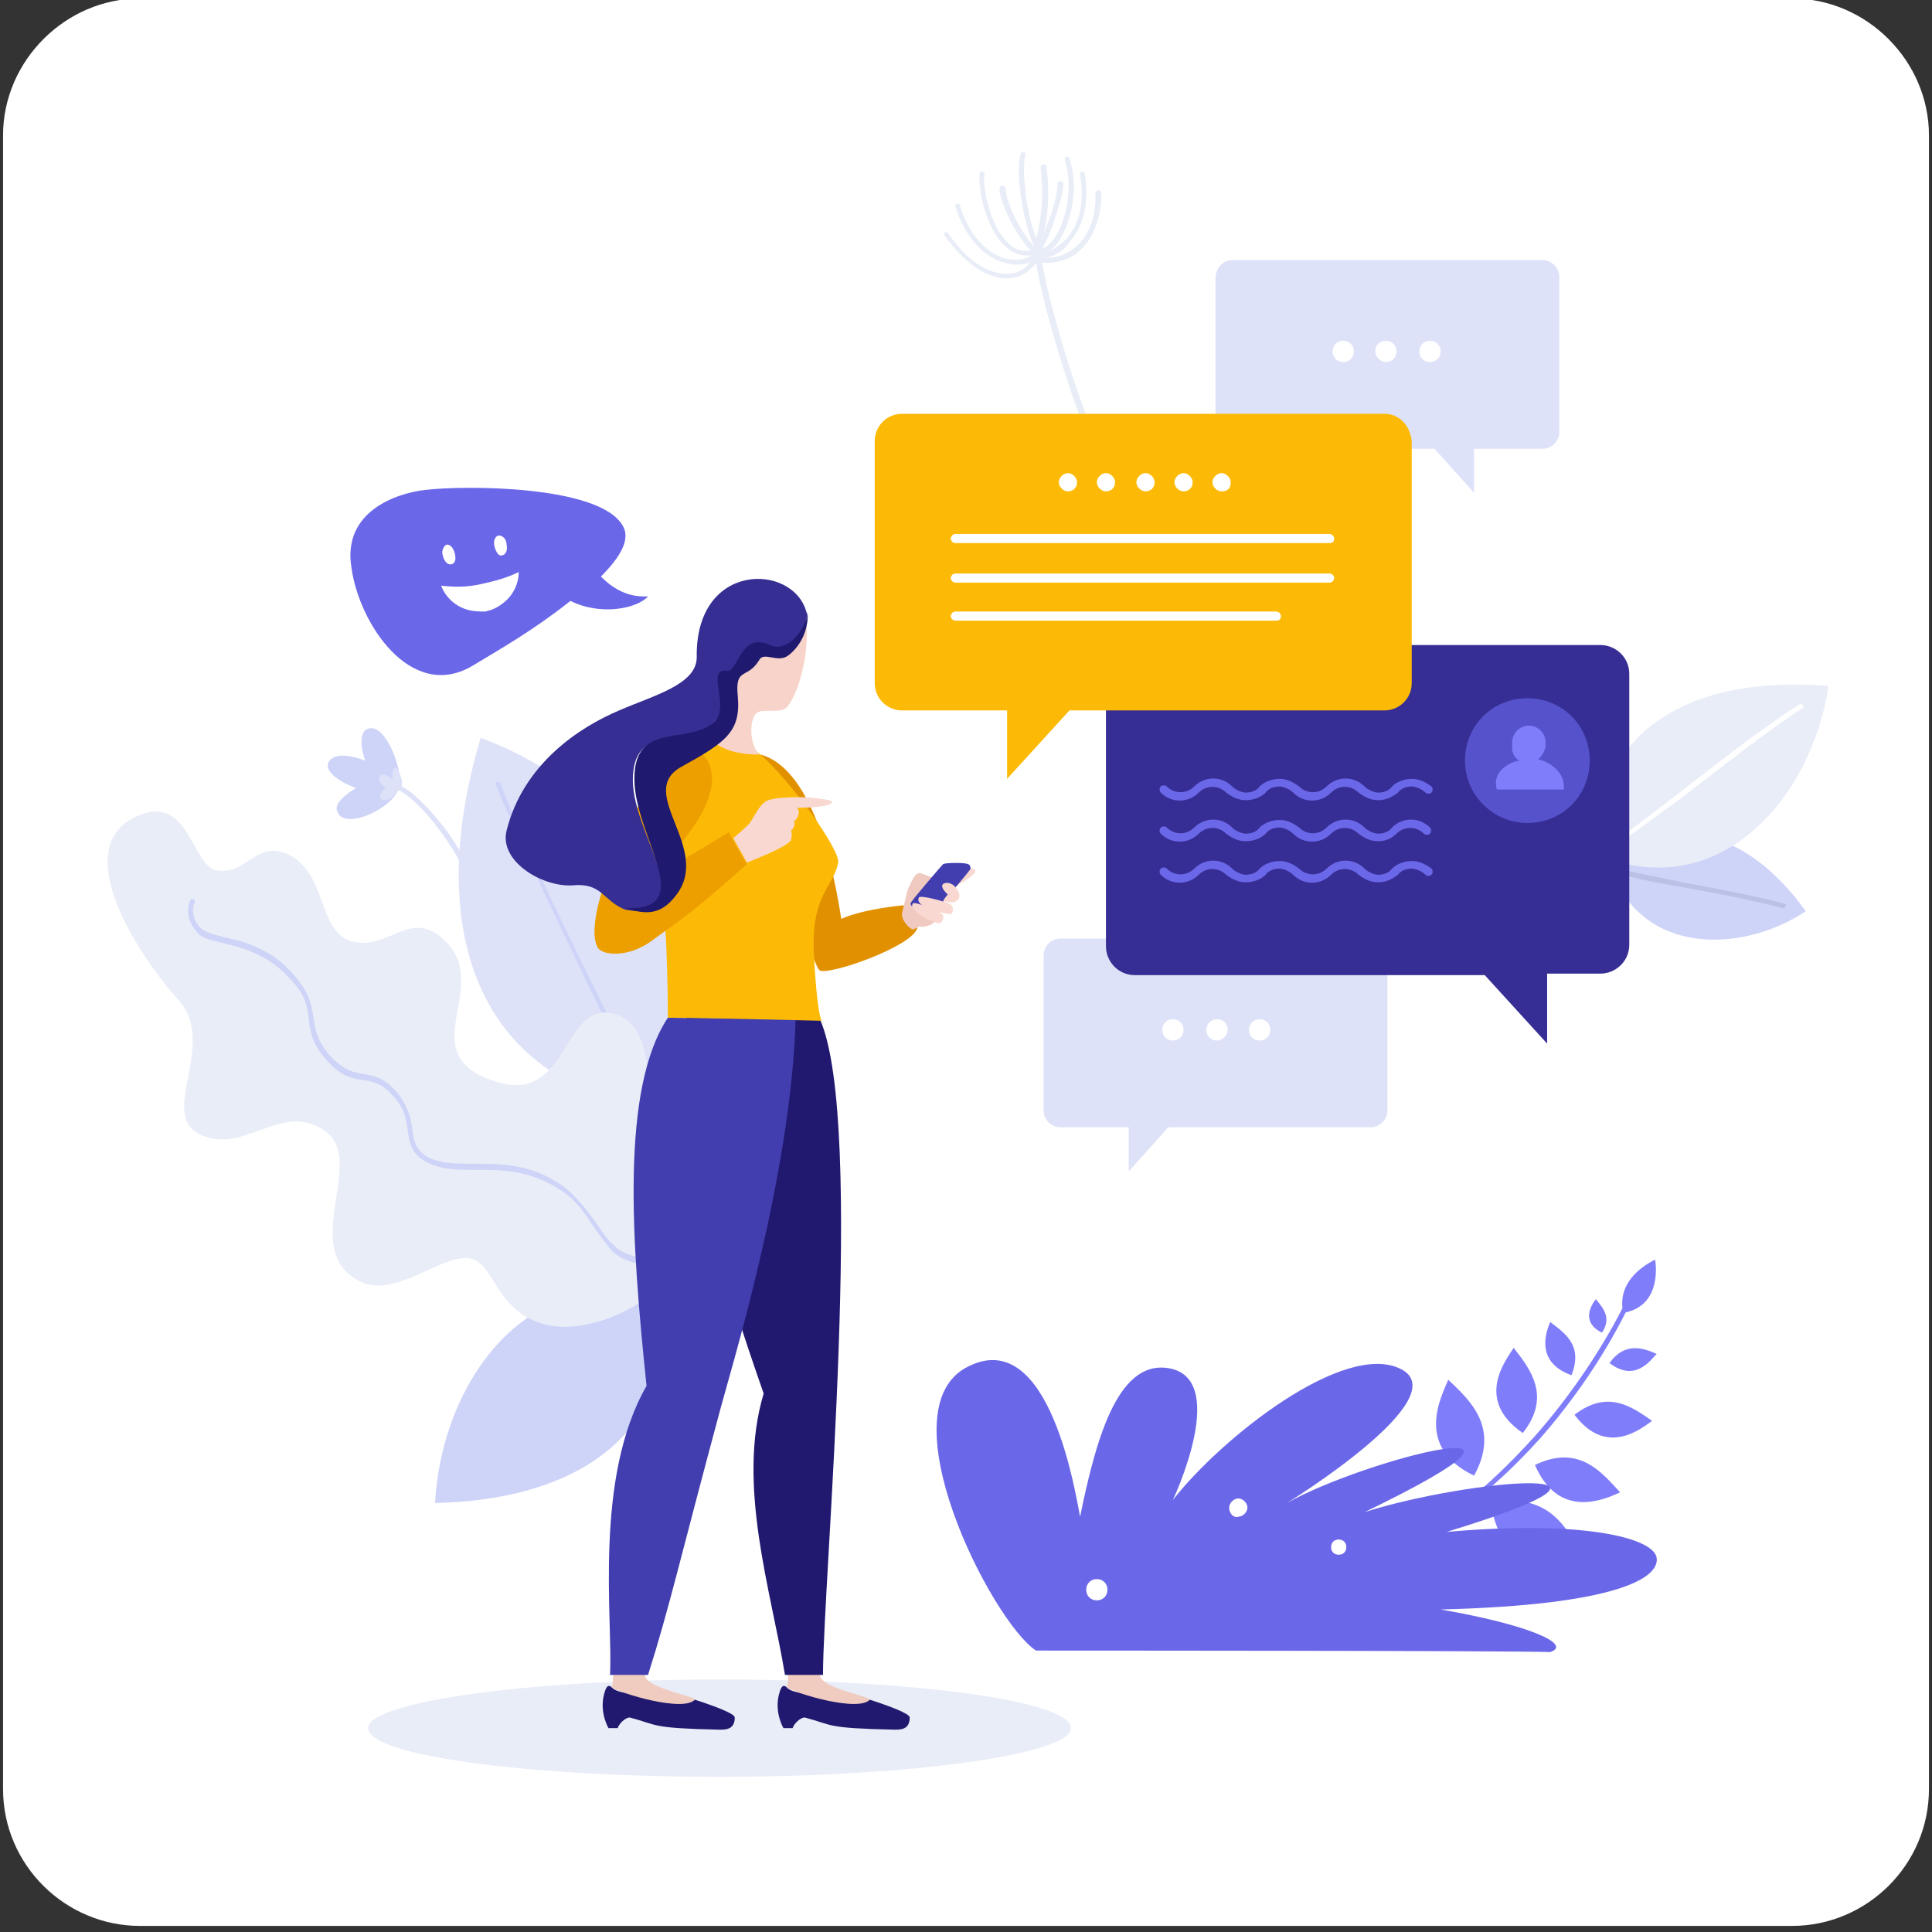 <?xml version="1.0" encoding="utf-8"?>
<!-- Generator: Adobe Illustrator 25.2.1, SVG Export Plug-In . SVG Version: 6.00 Build 0)  -->
<svg version="1.1" id="Capa_1" xmlns="http://www.w3.org/2000/svg" xmlns:xlink="http://www.w3.org/1999/xlink" x="0px" y="0px"
	 viewBox="0 0 127 127" style="enable-background:new 0 0 127 127;" xml:space="preserve">
<rect x="0" y="0" width="127" height="127" fill="#333333" stroke="none"/>
<style type="text/css">
	.st0{fill-rule:evenodd;clip-rule:evenodd;fill:#FFFFFF;}
	.st1{fill:#E9EDF7;}
	.st2{fill:#CED3F8;}
	.st3{fill:#BBC0E6;}
	.st4{fill:#FFFFFF;}
	.st5{fill:#DDE2F8;}
	.st6{fill:#807DFB;}
	.st7{fill:#6B67E9;}
	.st8{fill:#362E94;}
	.st9{fill:#FCBA06;}
	.st10{fill:#5652CC;}
	.st11{fill:#20196F;}
	.st12{fill:#F0CCC0;}
	.st13{fill:#423EAF;}
	.st14{fill:#E19100;}
	.st15{fill:#F0C9C0;}
	.st16{fill:#F8D8D0;}
	.st17{fill:#F7D3C9;}
	.st18{fill:#ED9F00;}
	.st19{fill:#362E93;}
	.st20{fill:#1F196F;}
</style>
<g>
	<path class="st0" d="M126.8,117.6c0,5-4.1,9-9,9H9.2c-4.9,0-9-4-9-9V8.9c0-4.9,4.1-9,9-9h108.6c4.9,0,9,4.1,9,9
		C126.8,8.9,126.8,117.6,126.8,117.6z"/>
</g>
<g>
	<path class="st1" d="M24.2,113.6c0-1.7,10.3-3.2,23.1-3.2c12.8,0,23.1,1.4,23.1,3.2c0,1.7-10.3,3.2-23.1,3.2
		C34.6,116.8,24.2,115.4,24.2,113.6z"/>
	<g>
		<g>
			<path class="st1" d="M66.2,18.3c-1,0-2.4-0.5-4.1-2.8c-0.1-0.1,0-0.2,0-0.2c0.1-0.1,0.2,0,0.2,0c1.6,2.3,3,2.7,3.9,2.7
				c0.9,0,1.5-0.6,1.8-1.1c0-0.1,0.1-0.1,0.2-0.1c0.7,0.3,1.6,0.1,2.3-0.4c1-0.7,1.6-2.1,1.5-3.7c0-0.1,0.1-0.2,0.2-0.2c0,0,0,0,0,0
				c0.1,0,0.2,0.1,0.2,0.2c0,1.7-0.6,3.2-1.7,4c-0.7,0.5-1.7,0.7-2.5,0.5c-0.4,0.5-1,1.1-2,1.1C66.3,18.3,66.3,18.3,66.2,18.3z"/>
		</g>
		<g>
			<path class="st1" d="M66.8,17.4c-0.3,0-0.7-0.1-1-0.2c-1.4-0.5-2.4-1.8-3-3.6c0-0.1,0-0.2,0.1-0.2c0.1,0,0.2,0,0.2,0.1
				c0.7,2.4,2.2,3.2,2.7,3.4c0.8,0.3,1.6,0.2,2.2-0.2c0,0,0.1,0,0.1,0c0.7,0,1.4-0.4,2-1c0.9-1,1.2-2.5,0.9-4.2c0-0.1,0-0.2,0.1-0.2
				c0.1,0,0.2,0,0.2,0.1c0.3,1.8,0,3.4-1,4.5C69.9,16.6,69,17,68.3,17C67.8,17.3,67.3,17.4,66.8,17.4z"/>
		</g>
		<g>
			<path class="st1" d="M67.5,16.8c-0.5,0-1-0.2-1.4-0.6c-1.4-1.2-1.8-4-1.7-4.8c0-0.1,0.1-0.2,0.2-0.1c0.1,0,0.2,0.1,0.1,0.2
				c-0.1,0.7,0.3,3.3,1.6,4.5c0.5,0.5,1.1,0.6,1.8,0.4c0,0,0,0,0.1,0c0.3,0,0.7-0.2,1-0.6c0.8-1,1.4-3.3,0.8-5.3
				c0-0.1,0-0.2,0.1-0.2c0.1,0,0.2,0,0.2,0.1c0.7,2.2,0,4.5-0.8,5.6c-0.4,0.5-0.9,0.8-1.3,0.7C67.9,16.8,67.7,16.8,67.5,16.8z"/>
		</g>
		<g>
			<path class="st1" d="M68.1,16.7c0,0-0.1,0-0.1,0c-1.1-0.9-2.3-3.4-2.3-4.3c0-0.1,0.1-0.2,0.2-0.2c0.1,0,0.2,0.1,0.2,0.2
				c0,0.8,1,3,2,3.9c0.8-1.3,1.5-3.6,1.4-4.2c0-0.1,0.1-0.2,0.2-0.2c0.1,0,0.2,0.1,0.2,0.2c0,0.4-0.2,1.2-0.5,2.1
				c-0.3,1-0.7,1.9-1.1,2.5C68.2,16.6,68.2,16.7,68.1,16.7C68.1,16.7,68.1,16.7,68.1,16.7z"/>
		</g>
		<g>
			<path class="st1" d="M68.1,16.7C68.1,16.7,68.1,16.7,68.1,16.7c-0.1,0-0.2-0.1-0.2-0.2c0.4-1.4,0.8-3,0.5-5.5
				c0-0.1,0.1-0.2,0.2-0.2c0.1,0,0.2,0.1,0.2,0.2c0.3,2.5-0.1,4.2-0.5,5.6C68.3,16.6,68.2,16.7,68.1,16.7z"/>
		</g>
		<g>
			<path class="st1" d="M68.2,16.3c-0.1,0-0.1,0-0.2-0.1c-0.7-1.3-1.3-4.9-0.9-6.1c0-0.1,0.1-0.1,0.2-0.1c0.1,0,0.1,0.1,0.1,0.2
				c-0.3,1.1,0.2,4.7,0.9,5.8C68.4,16.1,68.4,16.3,68.2,16.3C68.3,16.3,68.3,16.3,68.2,16.3z"/>
		</g>
		<g>
			<path class="st1" d="M71.7,28.7c-0.1,0-0.1,0-0.2-0.1c-1.3-2.8-3.4-10.2-3.4-11.6c0-0.1,0.1-0.2,0.2-0.2c0.1,0,0.2,0.1,0.2,0.2
				c0,1.2,2,8.5,3.4,11.4C71.9,28.5,71.8,28.6,71.7,28.7C71.7,28.7,71.7,28.7,71.7,28.7z"/>
		</g>
	</g>
	<g>
		<path class="st2" d="M105.9,57.1c4-3.9,9-2.5,12.8,2.8C114.5,62.7,107.9,62.8,105.9,57.1z"/>
		<g>
			<path class="st3" d="M117.2,59.7C117.2,59.7,117.2,59.7,117.2,59.7c-1.9-0.5-4.4-1-6.7-1.4c-1.9-0.3-3.6-0.7-4.6-1
				c-0.1,0-0.1-0.1-0.1-0.2c0-0.1,0.1-0.1,0.2-0.1c1,0.3,2.8,0.6,4.6,1c2.2,0.4,4.8,0.9,6.7,1.4c0.1,0,0.1,0.1,0.1,0.2
				C117.3,59.6,117.3,59.7,117.2,59.7z"/>
		</g>
	</g>
	<g>
		<path class="st1" d="M105,56.2c-0.4-7.9,5.9-11.9,15.2-11.1C119.1,52.4,113.1,59.5,105,56.2z"/>
		<g>
			<path class="st4" d="M105,56.4c-0.1,0-0.1,0-0.1-0.1c-0.1-0.1,0-0.2,0.1-0.2c1.3-0.8,3.3-2.4,5.4-4c2.6-2,5.5-4.3,7.9-5.8
				c0.1-0.1,0.2,0,0.2,0.1c0.1,0.1,0,0.2-0.1,0.2c-2.3,1.5-5.2,3.8-7.8,5.8C108.4,54,106.4,55.5,105,56.4
				C105.1,56.4,105.1,56.4,105,56.4z"/>
		</g>
	</g>
	<g>
		<path class="st5" d="M42.6,72.8c-11.1-1.8-14.8-11.6-11-24.3C41.3,52.1,49.4,62.6,42.6,72.8z"/>
		<g>
			<path class="st2" d="M42.6,73c-0.1,0-0.1,0-0.2-0.1c-0.8-2-2.3-5.2-4-8.7c-2-4.2-4.3-8.9-5.8-12.6c0-0.1,0-0.2,0.1-0.2
				c0.1,0,0.2,0,0.2,0.1c1.4,3.7,3.7,8.4,5.7,12.5c1.7,3.4,3.3,6.7,4,8.7C42.8,72.8,42.7,72.9,42.6,73C42.6,73,42.6,73,42.6,73z"/>
		</g>
	</g>
	<g>
		<path class="st2" d="M23.4,51.8c-1.1-0.4-2.1-1.1-1.8-1.7c0.3-0.6,1.4-0.5,2.4-0.1c-0.3-0.9-0.4-1.9,0.2-2.1c1.2-0.4,2.4,3,2,3.9
			c-0.3,1.3-3.5,2.8-4,1.6C21.9,52.9,22.6,52.3,23.4,51.8z"/>
		<g>
			<path class="st5" d="M31.9,60.3c-0.1,0-0.1-0.1-0.2-0.1c-1.2-4.3-4.3-7.8-5.6-8.3c-0.1,0-0.1-0.1-0.1-0.2c0-0.1,0.1-0.1,0.2-0.1
				c0.8,0.3,1.9,1.4,3,2.8c1.3,1.7,2.3,3.8,2.8,5.7C32.1,60.2,32,60.3,31.9,60.3C31.9,60.3,31.9,60.3,31.9,60.3z"/>
		</g>
		<path class="st5" d="M25,52.3c0-0.2,0.2-0.4,0.4-0.5c-0.3-0.1-0.6-0.5-0.4-0.8c0.1-0.2,0.5,0,0.8,0.2c0-0.1,0-0.2,0-0.4
			c0.1-1,0.8,0.5,0.6,0.9c-0.1,0.1-0.2,0.3-0.4,0.5C25.6,52.7,24.9,52.7,25,52.3z"/>
	</g>
	<path class="st2" d="M43.4,85.4c1.3,8.3-4.9,13.2-14.8,13.4C29,91,34.6,82.8,43.4,85.4z"/>
	<g>
		<path class="st1" d="M45.2,82.3c-1.4,3.1-6.4,5.7-9.6,4.7c-3.2-1-3.1-4.2-4.9-4.3c-1.9-0.1-4.8,2.7-7.1,1.5c-4-2.1,0.6-8-2.3-9.9
			c-2.8-1.9-5.2,1.6-8.1,0.3c-2.9-1.3,1.2-6-1.5-8.9c-2.6-2.9-7.2-9.9-2.8-12c3.5-1.7,3.7,3.2,5.3,3.5c1.9,0.4,2.6-1.9,4.6-1.1
			c2.8,1.2,2,5.2,4.4,5.8c2.4,0.6,3.9-2.4,6.2,0.1c2.8,3-2.2,7.2,2.9,9c5.1,1.9,4.6-5.1,7.9-4.4c3.6,0.8,1.5,7.1,4,7
			C47.7,73.7,47.4,77.6,45.2,82.3z"/>
		<g>
			<path class="st2" d="M44.8,83.3C44.8,83.3,44.8,83.3,44.8,83.3c-0.3-0.1-0.7-0.1-1.2-0.1c-1.1,0-2.5-0.1-3.4-1
				c-0.4-0.5-0.8-1-1.2-1.6c-0.6-0.9-1.2-1.8-2.2-2.4c-2-1.3-3.8-1.3-5.5-1.3c-1.3,0-2.4,0-3.4-0.6c-0.9-0.5-1-1.3-1.1-2
				c-0.1-0.7-0.2-1.5-1-2.3c-0.7-0.8-1.3-0.9-1.9-1c-0.7-0.1-1.5-0.2-2.5-1.4c-0.9-1-1-1.8-1.1-2.6c-0.1-0.8-0.2-1.5-1-2.4
				c-1.6-1.9-3.4-2.3-4.6-2.6c-0.8-0.2-1.5-0.3-1.8-0.8c-0.9-1-0.4-2-0.4-2c0-0.1,0.1-0.1,0.2-0.1c0.1,0,0.1,0.1,0.1,0.2
				c0,0-0.4,0.8,0.3,1.6c0.3,0.4,0.9,0.5,1.6,0.7c1.3,0.3,3.2,0.7,4.8,2.7c0.9,1.1,1,1.9,1.1,2.6c0.1,0.7,0.2,1.4,1,2.4
				c1,1.1,1.7,1.2,2.3,1.3c0.6,0.1,1.3,0.2,2.1,1.1c0.8,0.9,1,1.8,1.1,2.5c0.1,0.8,0.2,1.3,0.9,1.8c0.9,0.5,2,0.5,3.2,0.5
				c1.7,0,3.7,0,5.7,1.4c1,0.7,1.6,1.6,2.3,2.5c0.4,0.6,0.7,1.1,1.2,1.5c0.8,0.8,2.1,0.8,3.2,0.9c0.5,0,0.9,0,1.2,0.1
				c0.1,0,0.1,0.1,0.1,0.2C44.9,83.3,44.9,83.3,44.8,83.3z"/>
		</g>
	</g>
	<g>
		<path class="st6" d="M106.7,86.3c-0.4-1.9,1.1-3,2.1-3.5C108.9,83.4,109.1,85.9,106.7,86.3z"/>
		<g>
			<path class="st6" d="M95.2,99.9c-0.1,0-0.1,0-0.1-0.1c-0.1-0.1,0-0.2,0-0.2c1.9-1.2,3.9-3.1,5.8-5.2c2.2-2.5,4.2-5.4,5.7-8.3
				c0-0.1,0.1-0.1,0.2-0.1c0.1,0,0.1,0.1,0.1,0.2c-1.5,3-3.5,5.9-5.7,8.4C99.3,96.7,97.2,98.6,95.2,99.9
				C95.3,99.9,95.3,99.9,95.2,99.9z"/>
		</g>
		<path class="st6" d="M98,98.8c4-0.8,5.2,1.9,6.2,4C102.9,102.9,98.7,103.7,98,98.8z"/>
		<path class="st6" d="M100.9,96.3c2.9-1.4,4.4,0.5,5.6,1.8C105.6,98.5,102.5,100,100.9,96.3z"/>
		<path class="st6" d="M103.5,93c2.2-1.7,3.8-0.5,5.1,0.4C107.9,93.9,105.6,95.8,103.5,93z"/>
		<path class="st6" d="M105.8,89.6c1-1.4,2.2-1,3.1-0.6C108.5,89.4,107.5,90.9,105.8,89.6z"/>
		<path class="st6" d="M96.9,97c1.7-3.1-0.2-4.9-1.7-6.3C94.8,91.7,92.9,95.1,96.9,97z"/>
		<path class="st6" d="M100.1,94.2c1.9-2.4,0.5-4.2-0.6-5.6C99,89.4,96.9,92,100.1,94.2z"/>
		<path class="st6" d="M103.3,90.4c0.8-2-0.5-2.8-1.4-3.5C101.7,87.4,100.8,89.5,103.3,90.4z"/>
		<path class="st6" d="M105.3,87.6c0.7-1,0-1.7-0.4-2.2C104.6,85.8,103.9,86.9,105.3,87.6z"/>
	</g>
	<g>
		<path class="st7" d="M68.1,108.5c-2.9-1.9-10.1-16-4.4-18.7c5.3-2.6,7,8.4,7.3,9.9c1.1-5.4,2.6-10.6,6.1-9.7c3.6,1,0,8.6,0,8.6
			c3.2-4.1,11.3-10.5,15-8.6c3.7,1.9-7.5,8.8-7.5,8.8c5.1-2.9,20.2-6.7,5.1,0.6c6.9-2.2,20.4-3.3,5.4,1.3c9-0.8,13.6,0.4,13.8,1.7
			c0.2,1.3-2.5,3.1-14.2,3.4c5.8,1,8.7,2.3,7.2,2.8C99.7,108.5,68.1,108.5,68.1,108.5z"/>
		<path class="st4" d="M87.5,101.7c0-0.3,0.2-0.5,0.5-0.5c0.3,0,0.5,0.2,0.5,0.5s-0.2,0.5-0.5,0.5C87.7,102.2,87.5,102,87.5,101.7z"
			/>
		<path class="st4" d="M71.4,104.5c0-0.4,0.3-0.7,0.7-0.7c0.4,0,0.7,0.3,0.7,0.7c0,0.4-0.3,0.7-0.7,0.7
			C71.7,105.2,71.4,104.9,71.4,104.5z"/>
		<path class="st4" d="M80.8,99.1c0-0.3,0.3-0.6,0.6-0.6c0.3,0,0.6,0.3,0.6,0.6c0,0.3-0.3,0.6-0.6,0.6
			C81.1,99.8,80.8,99.5,80.8,99.1z"/>
	</g>
	<g>
		<path class="st5" d="M90.1,61.7H69.7c-0.6,0-1.1,0.5-1.1,1.1v10.2c0,0.6,0.5,1.1,1.1,1.1h4.5v2.9l2.6-2.9h13.3
			c0.6,0,1.1-0.5,1.1-1.1V62.9C91.2,62.2,90.7,61.7,90.1,61.7z"/>
		<g>
			<path class="st4" d="M77.8,67.7c0-0.4-0.3-0.7-0.7-0.7c-0.4,0-0.7,0.3-0.7,0.7c0,0.4,0.3,0.7,0.7,0.7
				C77.5,68.4,77.8,68.1,77.8,67.7z"/>
		</g>
		<g>
			<path class="st4" d="M80.7,67.7c0-0.4-0.3-0.7-0.7-0.7c-0.4,0-0.7,0.3-0.7,0.7c0,0.4,0.3,0.7,0.7,0.7
				C80.3,68.4,80.7,68.1,80.7,67.7z"/>
		</g>
		<g>
			<path class="st4" d="M83.5,67.7c0-0.4-0.3-0.7-0.7-0.7c-0.4,0-0.7,0.3-0.7,0.7c0,0.4,0.3,0.7,0.7,0.7
				C83.2,68.4,83.5,68.1,83.5,67.7z"/>
		</g>
	</g>
	<g>
		<path class="st5" d="M81,17.1h20.4c0.6,0,1.1,0.5,1.1,1.1v10.2c0,0.6-0.5,1.1-1.1,1.1h-4.5v2.9l-2.6-2.9H81
			c-0.6,0-1.1-0.5-1.1-1.1V18.3C79.9,17.6,80.4,17.1,81,17.1z"/>
		<g>
			<path class="st4" d="M93.3,23.1c0-0.4,0.3-0.7,0.7-0.7c0.4,0,0.7,0.3,0.7,0.7c0,0.4-0.3,0.7-0.7,0.7
				C93.6,23.8,93.3,23.5,93.3,23.1z"/>
		</g>
		<g>
			<path class="st4" d="M90.4,23.1c0-0.4,0.3-0.7,0.7-0.7c0.4,0,0.7,0.3,0.7,0.7c0,0.4-0.3,0.7-0.7,0.7
				C90.8,23.8,90.4,23.5,90.4,23.1z"/>
		</g>
		<g>
			<path class="st4" d="M87.6,23.1c0-0.4,0.3-0.7,0.7-0.7c0.4,0,0.7,0.3,0.7,0.7c0,0.4-0.3,0.7-0.7,0.7
				C87.9,23.8,87.6,23.5,87.6,23.1z"/>
		</g>
	</g>
	<g>
		<path class="st7" d="M42.6,39.2c-1.5,0.1-2.5-0.7-3.1-1.3c1.3-1.3,2-2.5,1.4-3.4c-1.6-2.6-10.3-2.6-12.9-2.3
			c-1.9,0.2-5.5,1.4-4.9,5.1c0.5,3.7,3.9,8.8,7.9,6.5c2-1.2,4.1-2.4,6.5-4.3C39.5,40.5,41.9,40,42.6,39.2z"/>
		<path class="st4" d="M31.6,38.4c-0.9,0.2-1.7,0.2-2.6,0.1c0.3,0.8,1,1.4,1.8,1.6c0.4,0.1,0.8,0.1,1.1,0.1c0.4-0.1,0.7-0.2,1.1-0.5
			c0.7-0.5,1.1-1.3,1.1-2.1C33.3,38,32.5,38.2,31.6,38.4z"/>
		<path class="st4" d="M32.5,35.9c-0.1-0.4,0.1-0.7,0.3-0.7c0.2,0,0.5,0.2,0.5,0.6c0.1,0.4-0.1,0.7-0.3,0.7
			C32.8,36.6,32.6,36.3,32.5,35.9z"/>
		<path class="st4" d="M29.9,36.4c-0.1-0.4-0.3-0.6-0.5-0.6c-0.2,0-0.4,0.4-0.3,0.7c0.1,0.4,0.3,0.6,0.5,0.6
			C29.9,37.1,30,36.8,29.9,36.4z"/>
	</g>
	<g>
		<path class="st8" d="M105.2,42.4H74.6c-1,0-1.9,0.8-1.9,1.9v17.9c0,1,0.8,1.9,1.9,1.9h23l4.1,4.5V64h3.5c1,0,1.9-0.8,1.9-1.9V44.3
			C107.1,43.2,106.2,42.4,105.2,42.4z"/>
		<g>
			<path class="st7" d="M90.6,58c-0.5,0-0.9-0.2-1.3-0.5c-0.5-0.5-1.3-0.5-1.8,0c-0.7,0.7-1.8,0.7-2.5,0c-0.2-0.2-0.6-0.4-0.9-0.4
				s-0.7,0.1-0.9,0.4c-0.3,0.3-0.8,0.5-1.3,0.5c-0.5,0-0.9-0.2-1.3-0.5c-0.5-0.5-1.3-0.5-1.8,0c-0.7,0.7-1.8,0.7-2.5,0
				c-0.1-0.1-0.1-0.3,0-0.4c0.1-0.1,0.3-0.1,0.4,0c0.5,0.5,1.3,0.5,1.8,0c0.7-0.7,1.8-0.7,2.5,0c0.2,0.2,0.6,0.4,0.9,0.4
				s0.7-0.1,0.9-0.4c0.3-0.3,0.8-0.5,1.3-0.5c0.5,0,0.9,0.2,1.3,0.5c0.5,0.5,1.3,0.5,1.8,0c0.7-0.7,1.8-0.7,2.5,0
				c0.2,0.2,0.6,0.4,0.9,0.4s0.7-0.1,0.9-0.4c0.3-0.3,0.8-0.5,1.3-0.5c0.5,0,0.9,0.2,1.3,0.5c0.1,0.1,0.1,0.3,0,0.4
				c-0.1,0.1-0.3,0.1-0.4,0c-0.2-0.2-0.6-0.4-0.9-0.4c-0.3,0-0.7,0.1-0.9,0.4C91.5,57.8,91.1,58,90.6,58z"/>
		</g>
		<g>
			<path class="st7" d="M90.6,55.3c-0.5,0-0.9-0.2-1.3-0.5c-0.5-0.5-1.3-0.5-1.8,0c-0.7,0.7-1.8,0.7-2.5,0c-0.2-0.2-0.6-0.4-0.9-0.4
				s-0.7,0.1-0.9,0.4c-0.3,0.3-0.8,0.5-1.3,0.5c-0.5,0-0.9-0.2-1.3-0.5c-0.5-0.5-1.3-0.5-1.8,0c-0.7,0.7-1.8,0.7-2.5,0
				c-0.1-0.1-0.1-0.3,0-0.4c0.1-0.1,0.3-0.1,0.4,0c0.5,0.5,1.3,0.5,1.8,0c0.7-0.7,1.8-0.7,2.5,0c0.2,0.2,0.6,0.4,0.9,0.4
				c0.3,0,0.7-0.1,0.9-0.4c0.3-0.3,0.8-0.5,1.3-0.5c0.5,0,0.9,0.2,1.3,0.5c0.5,0.5,1.3,0.5,1.8,0c0.7-0.7,1.8-0.7,2.5,0
				c0.2,0.2,0.6,0.4,0.9,0.4c0.3,0,0.7-0.1,0.9-0.4c0.7-0.7,1.8-0.7,2.5,0c0.1,0.1,0.1,0.3,0,0.4c-0.1,0.1-0.3,0.1-0.4,0
				c-0.5-0.5-1.3-0.5-1.8,0C91.5,55.1,91.1,55.3,90.6,55.3z"/>
		</g>
		<g>
			<path class="st7" d="M90.6,52.6c-0.5,0-0.9-0.2-1.3-0.5c-0.5-0.5-1.3-0.5-1.8,0c-0.7,0.7-1.8,0.7-2.5,0c-0.2-0.2-0.6-0.4-0.9-0.4
				c-0.3,0-0.7,0.1-0.9,0.4c-0.3,0.3-0.8,0.5-1.3,0.5c-0.5,0-0.9-0.2-1.3-0.5c-0.5-0.5-1.3-0.5-1.8,0c-0.7,0.7-1.8,0.7-2.5,0
				c-0.1-0.1-0.1-0.3,0-0.4c0.1-0.1,0.3-0.1,0.4,0c0.5,0.5,1.3,0.5,1.8,0c0.7-0.7,1.8-0.7,2.5,0c0.2,0.2,0.6,0.4,0.9,0.4
				s0.7-0.1,0.9-0.4c0.3-0.3,0.8-0.5,1.3-0.5c0.5,0,0.9,0.2,1.3,0.5c0.5,0.5,1.3,0.5,1.8,0c0.7-0.7,1.8-0.7,2.5,0
				c0.2,0.2,0.6,0.4,0.9,0.4s0.7-0.1,0.9-0.4c0.3-0.3,0.8-0.5,1.3-0.5c0.5,0,0.9,0.2,1.3,0.5c0.1,0.1,0.1,0.3,0,0.4
				c-0.1,0.1-0.3,0.1-0.4,0c-0.2-0.2-0.6-0.4-0.9-0.4c-0.3,0-0.7,0.1-0.9,0.4C91.5,52.4,91.1,52.6,90.6,52.6z"/>
		</g>
	</g>
	<g>
		<path class="st9" d="M91,27.2H59.3c-1,0-1.8,0.8-1.8,1.8v15.9c0,1,0.8,1.8,1.8,1.8h6.9v4.5l4.1-4.5H91c1,0,1.8-0.8,1.8-1.8V29
			C92.7,28,92,27.2,91,27.2z"/>
		<g>
			<path class="st4" d="M70.8,31.7c0-0.3-0.3-0.6-0.6-0.6c-0.3,0-0.6,0.3-0.6,0.6c0,0.3,0.3,0.6,0.6,0.6
				C70.5,32.3,70.8,32.1,70.8,31.7z"/>
		</g>
		<g>
			<path class="st4" d="M73.3,31.7c0-0.3-0.3-0.6-0.6-0.6c-0.3,0-0.6,0.3-0.6,0.6c0,0.3,0.3,0.6,0.6,0.6
				C73,32.3,73.3,32.1,73.3,31.7z"/>
		</g>
		<g>
			<path class="st4" d="M75.9,31.7c0-0.3-0.3-0.6-0.6-0.6c-0.3,0-0.6,0.3-0.6,0.6c0,0.3,0.3,0.6,0.6,0.6
				C75.6,32.3,75.9,32.1,75.9,31.7z"/>
		</g>
		<g>
			<path class="st4" d="M78.4,31.7c0-0.3-0.3-0.6-0.6-0.6c-0.3,0-0.6,0.3-0.6,0.6c0,0.3,0.3,0.6,0.6,0.6
				C78.1,32.3,78.4,32.1,78.4,31.7z"/>
		</g>
		<g>
			<path class="st4" d="M80.9,31.7c0-0.3-0.3-0.6-0.6-0.6c-0.3,0-0.6,0.3-0.6,0.6c0,0.3,0.3,0.6,0.6,0.6
				C80.7,32.3,80.9,32.1,80.9,31.7z"/>
		</g>
	</g>
	<g>
		<path class="st4" d="M87.4,35.7H62.8c-0.1,0-0.3-0.1-0.3-0.3c0-0.1,0.1-0.3,0.3-0.3h24.6c0.1,0,0.3,0.1,0.3,0.3
			C87.7,35.6,87.6,35.7,87.4,35.7z"/>
	</g>
	<g>
		<path class="st4" d="M87.4,38.3H62.8c-0.1,0-0.3-0.1-0.3-0.3c0-0.1,0.1-0.3,0.3-0.3h24.6c0.1,0,0.3,0.1,0.3,0.3
			C87.7,38.1,87.6,38.3,87.4,38.3z"/>
	</g>
	<g>
		<path class="st4" d="M83.9,40.8H62.8c-0.1,0-0.3-0.1-0.3-0.3c0-0.1,0.1-0.3,0.3-0.3h21.1c0.1,0,0.3,0.1,0.3,0.3
			C84.2,40.7,84.1,40.8,83.9,40.8z"/>
	</g>
	<g>
		<path class="st10" d="M96.3,50c0-2.3,1.8-4.1,4.1-4.1c2.3,0,4.1,1.8,4.1,4.1c0,2.3-1.8,4.1-4.1,4.1C98.2,54.1,96.3,52.3,96.3,50z"
			/>
		<path class="st6" d="M101.1,49.9c0.3-0.2,0.4-0.5,0.5-0.8l0,0l0,0c0,0,0-0.3,0-0.3c0-0.6-0.5-1.1-1.1-1.1c-0.6,0-1.1,0.5-1.1,1.1
			l0,0.4l0,0c0,0.3,0.2,0.7,0.5,0.8c-0.4,0-1.9,0.6-1.5,1.9c0.4,0,2.2,0,2.2,0s1.7,0,2.2,0C102.9,50.5,101.5,50,101.1,49.9z"/>
	</g>
	<path class="st11" d="M52.9,112.9c-0.3,0-0.7,0.4-0.8,0.7c-0.5,0-0.6,0-0.6,0c0,0-0.6-1-0.3-2.2c0.2-0.8,0.4-0.6,0.6-0.4
		c0.5,0.4,2.4,0.5,2.5-0.1c0.5,0.1,5.5,1.5,5.5,2c0,0.8-0.6,0.8-1,0.8C54.2,113.6,54.8,113.4,52.9,112.9z"/>
	<path class="st12" d="M53.9,110.1c-0.2-0.7-2.2-1.3-2.1,0c0,0.3,0,0.6-0.1,0.8h0c0.5,0.4,4.8,1.7,5.5,0.8
		C56.7,111.4,53.9,110.9,53.9,110.1z"/>
	<path class="st11" d="M41.4,112.9c-0.3,0-0.7,0.4-0.8,0.7c-0.5,0-0.6,0-0.6,0c0,0-0.6-1-0.3-2.2c0.2-0.8,0.4-0.6,0.6-0.4
		c0.5,0.4,2.4,0.5,2.5-0.1c0.5,0.1,5.5,1.5,5.5,2c0,0.8-0.6,0.8-1,0.8C42.7,113.6,43.3,113.4,41.4,112.9z"/>
	<path class="st12" d="M42.4,110.1c-0.2-0.7-2.2-1.3-2.1,0c0,0.3,0,0.6-0.1,0.8h0c0.5,0.4,4.8,1.7,5.5,0.8
		C45.2,111.4,42.4,110.9,42.4,110.1z"/>
	<path class="st11" d="M45.1,66.9c-0.5,7.7,2.5,17.3,5.1,24.7c-1.8,6,0.5,13,1.4,18.5c0.6,0,2.5,0,2.5,0c0-6.2,2.8-36.3-0.2-43.1
		C51.9,67,45.1,66.9,45.1,66.9z"/>
	<path class="st13" d="M43.9,66.9c-3.1,4.7-2.4,14.6-1.4,24.2c-3.5,6.1-2.2,15.4-2.4,19c0.9,0,2.5,0,2.5,0c1.4-4.4,2.2-8,4.6-16.9
		C48,90.1,52,77.4,52.3,67C50.2,67,43.9,66.9,43.9,66.9z"/>
	<g>
		<g>
			<path class="st14" d="M60.3,61c-0.3,1.2-5.7,3.1-6.4,2.8c-0.7-0.3-3.9-14.2-3.9-14.2c3.6,1,4.9,8.2,5.3,10.8
				c1.6-0.7,4.2-0.9,4.2-0.9S60.3,60.1,60.3,61L60.3,61z"/>
		</g>
		<path class="st15" d="M61.3,59.6c0.3,0.2,0.7,0.6,0.5,0.8c-0.2,0.2-0.4,0.2-0.4,0.2c0,0.1-0.5,0.4-1,0.3C60.3,61,60,61.1,60,61.1
			c-0.3-0.1-0.8-0.7-0.7-1.1c0.1-0.4,0.3-1.3,0.4-1.6c0.2-0.3,0.4-1.1,0.8-1c0.4,0.1,1,0.4,1,0.4l-0.9,1.5L61.3,59.6z"/>
		<g>
			<path class="st16" d="M62.7,58.3c0.3-0.1,1.6-0.9,1.4-1.1c-0.2-0.2-0.5-0.1-0.9,0.2C62.7,57.7,62.7,58.3,62.7,58.3L62.7,58.3z"/>
		</g>
		<path class="st13" d="M63.8,57.1c0,0.1-1.9,2.3-2.1,2.5c-0.3,0.3-0.8,0.2-1.2,0.1c-0.2,0-0.8-0.1-0.6-0.4c0.2-0.3,1.9-2.3,2.1-2.5
			c0.2-0.1,1.5-0.1,1.6,0C63.7,56.8,63.8,56.9,63.8,57.1z"/>
		<path class="st16" d="M62.4,59.4c-0.2-0.1-1.9-0.6-2-0.4c-0.2,0.4,0.5,0.7,1.1,0.9c0.5,0.1,1.1,0.3,1.1,0.1
			C62.7,59.7,62.6,59.5,62.4,59.4z"/>
		<path class="st16" d="M61.8,60c-0.2-0.1-1.7-0.8-1.8-0.6c-0.2,0.3,0.4,0.7,0.9,1c0.5,0.2,0.9,0.4,1,0.2C62.1,60.3,62,60.1,61.8,60
			z"/>
		<path class="st16" d="M62.2,59.3c0.3,0,0.6,0.1,0.8-0.2c0.2-0.3-0.1-0.7-0.3-0.9C62.4,58,62.2,58,62,58.1
			c-0.2,0.2,0.1,0.5,0.3,0.7c-0.1,0.1-0.3,0.4-0.3,0.4L62.2,59.3z"/>
	</g>
	<path class="st9" d="M43.9,66.9c0-4-0.2-8-0.8-12.9c-0.2-1.8,0.6-5.1,2.3-5.5c1.4-0.3,3.1-0.2,4.7,1.2c1.9,1.7,5.1,6.1,5,7
		c-0.3,1.6-1.8,2.1-1.6,6c0.2,3.9,0.5,4.4,0.5,4.4S45.9,66.9,43.9,66.9z"/>
	<path class="st17" d="M49.9,49.6c-0.7-0.8-0.6-2.3-0.2-2.7c0.4-0.4,1.7,0.1,2.1-0.5c0.6-0.8,1.1-2.5,1.2-3.9
		c0.2-2.1-0.3-3.6-2.6-3.7c-1.8-0.1-3.3,1.1-3.6,2.9c-0.4,2.1,0.4,4.3,0.2,5.1c-0.2,0.7-0.8,0.9-0.8,0.9S46.5,49.6,49.9,49.6z"/>
	<g>
		<path class="st16" d="M49.1,56.7c0.5-0.2,2.8-1.1,2.9-1.5c0.1-0.4,0-0.6,0-0.6c0.1-0.1,0.3-0.3,0.2-0.6c0.1-0.1,0.5-0.5,0.2-0.9
			c0.2,0,2.3,0,2.3-0.4c-0.2-0.2-1.8-0.3-2.1-0.3c-0.3,0-1.5,0-2.1,0.2c-0.6,0.2-1,1.3-1.3,1.6c-0.3,0.3-1,0.9-1,0.9L49.1,56.7z"/>
		<path class="st18" d="M42.4,52.2c1-1.7,2.2-2.8,2.5-3c0.9-0.4,3.5,1.3,0.5,5.4c-1.4,1.9-2,2.7-2.3,3c0,0,0,0,0,0
			c1.8-1.1,4.2-2.5,4.8-2.9c0,0,0.8,1.5,1.2,2.1c-3.8,3.4-4.3,3.6-6.2,5c-1.6,1.2-3.3,1-3.6,0.5C38.4,60.8,40.4,55.6,42.4,52.2z"/>
	</g>
	<g>
		<path class="st19" d="M45.8,43.2c0,1.8-2.8,2.5-5.1,3.5c-2.6,1.1-6.3,3.5-7.4,7.9c-0.5,2,2.3,3.7,4.3,3.6c2-0.2,2,1,3.5,1.6
			c5.4,0.9,0.5-4.8,0.5-8.5c0-3.8,3.4-2.2,5.2-3.7c1.3-1.1,0.3-2.1,1.2-3.3c0.8-1.1,1.5-1.4,2.8-1.5c1.2-0.1,2-1,2.2-2.1
			c0.1-0.2,0.1-0.3,0-0.5C52.1,37,45.7,36.9,45.8,43.2z"/>
		<path class="st20" d="M50.6,42.4c-1.9-0.9-2.1,1.8-2.8,1.7c-1.5-0.2,0.3,2.4-0.9,3.4c-1.8,1.5-5.2-0.1-5.2,3.7
			c0,3.8,4.3,8.7-0.6,8.5c1.3,0.4,2.3,0.5,3.3-0.8c2.5-3.1-2.7-6.8,0.4-8.5c2.9-1.6,3.9-2.3,3.7-4.6c-0.2-2,0.6-1.1,1.4-2.4
			c0.3-0.6,1.2,0.2,1.9-0.3c0.8-0.6,1.3-1.6,1.3-2.7C52.8,41.6,51.7,42.9,50.6,42.4z"/>
	</g>
</g>
</svg>
